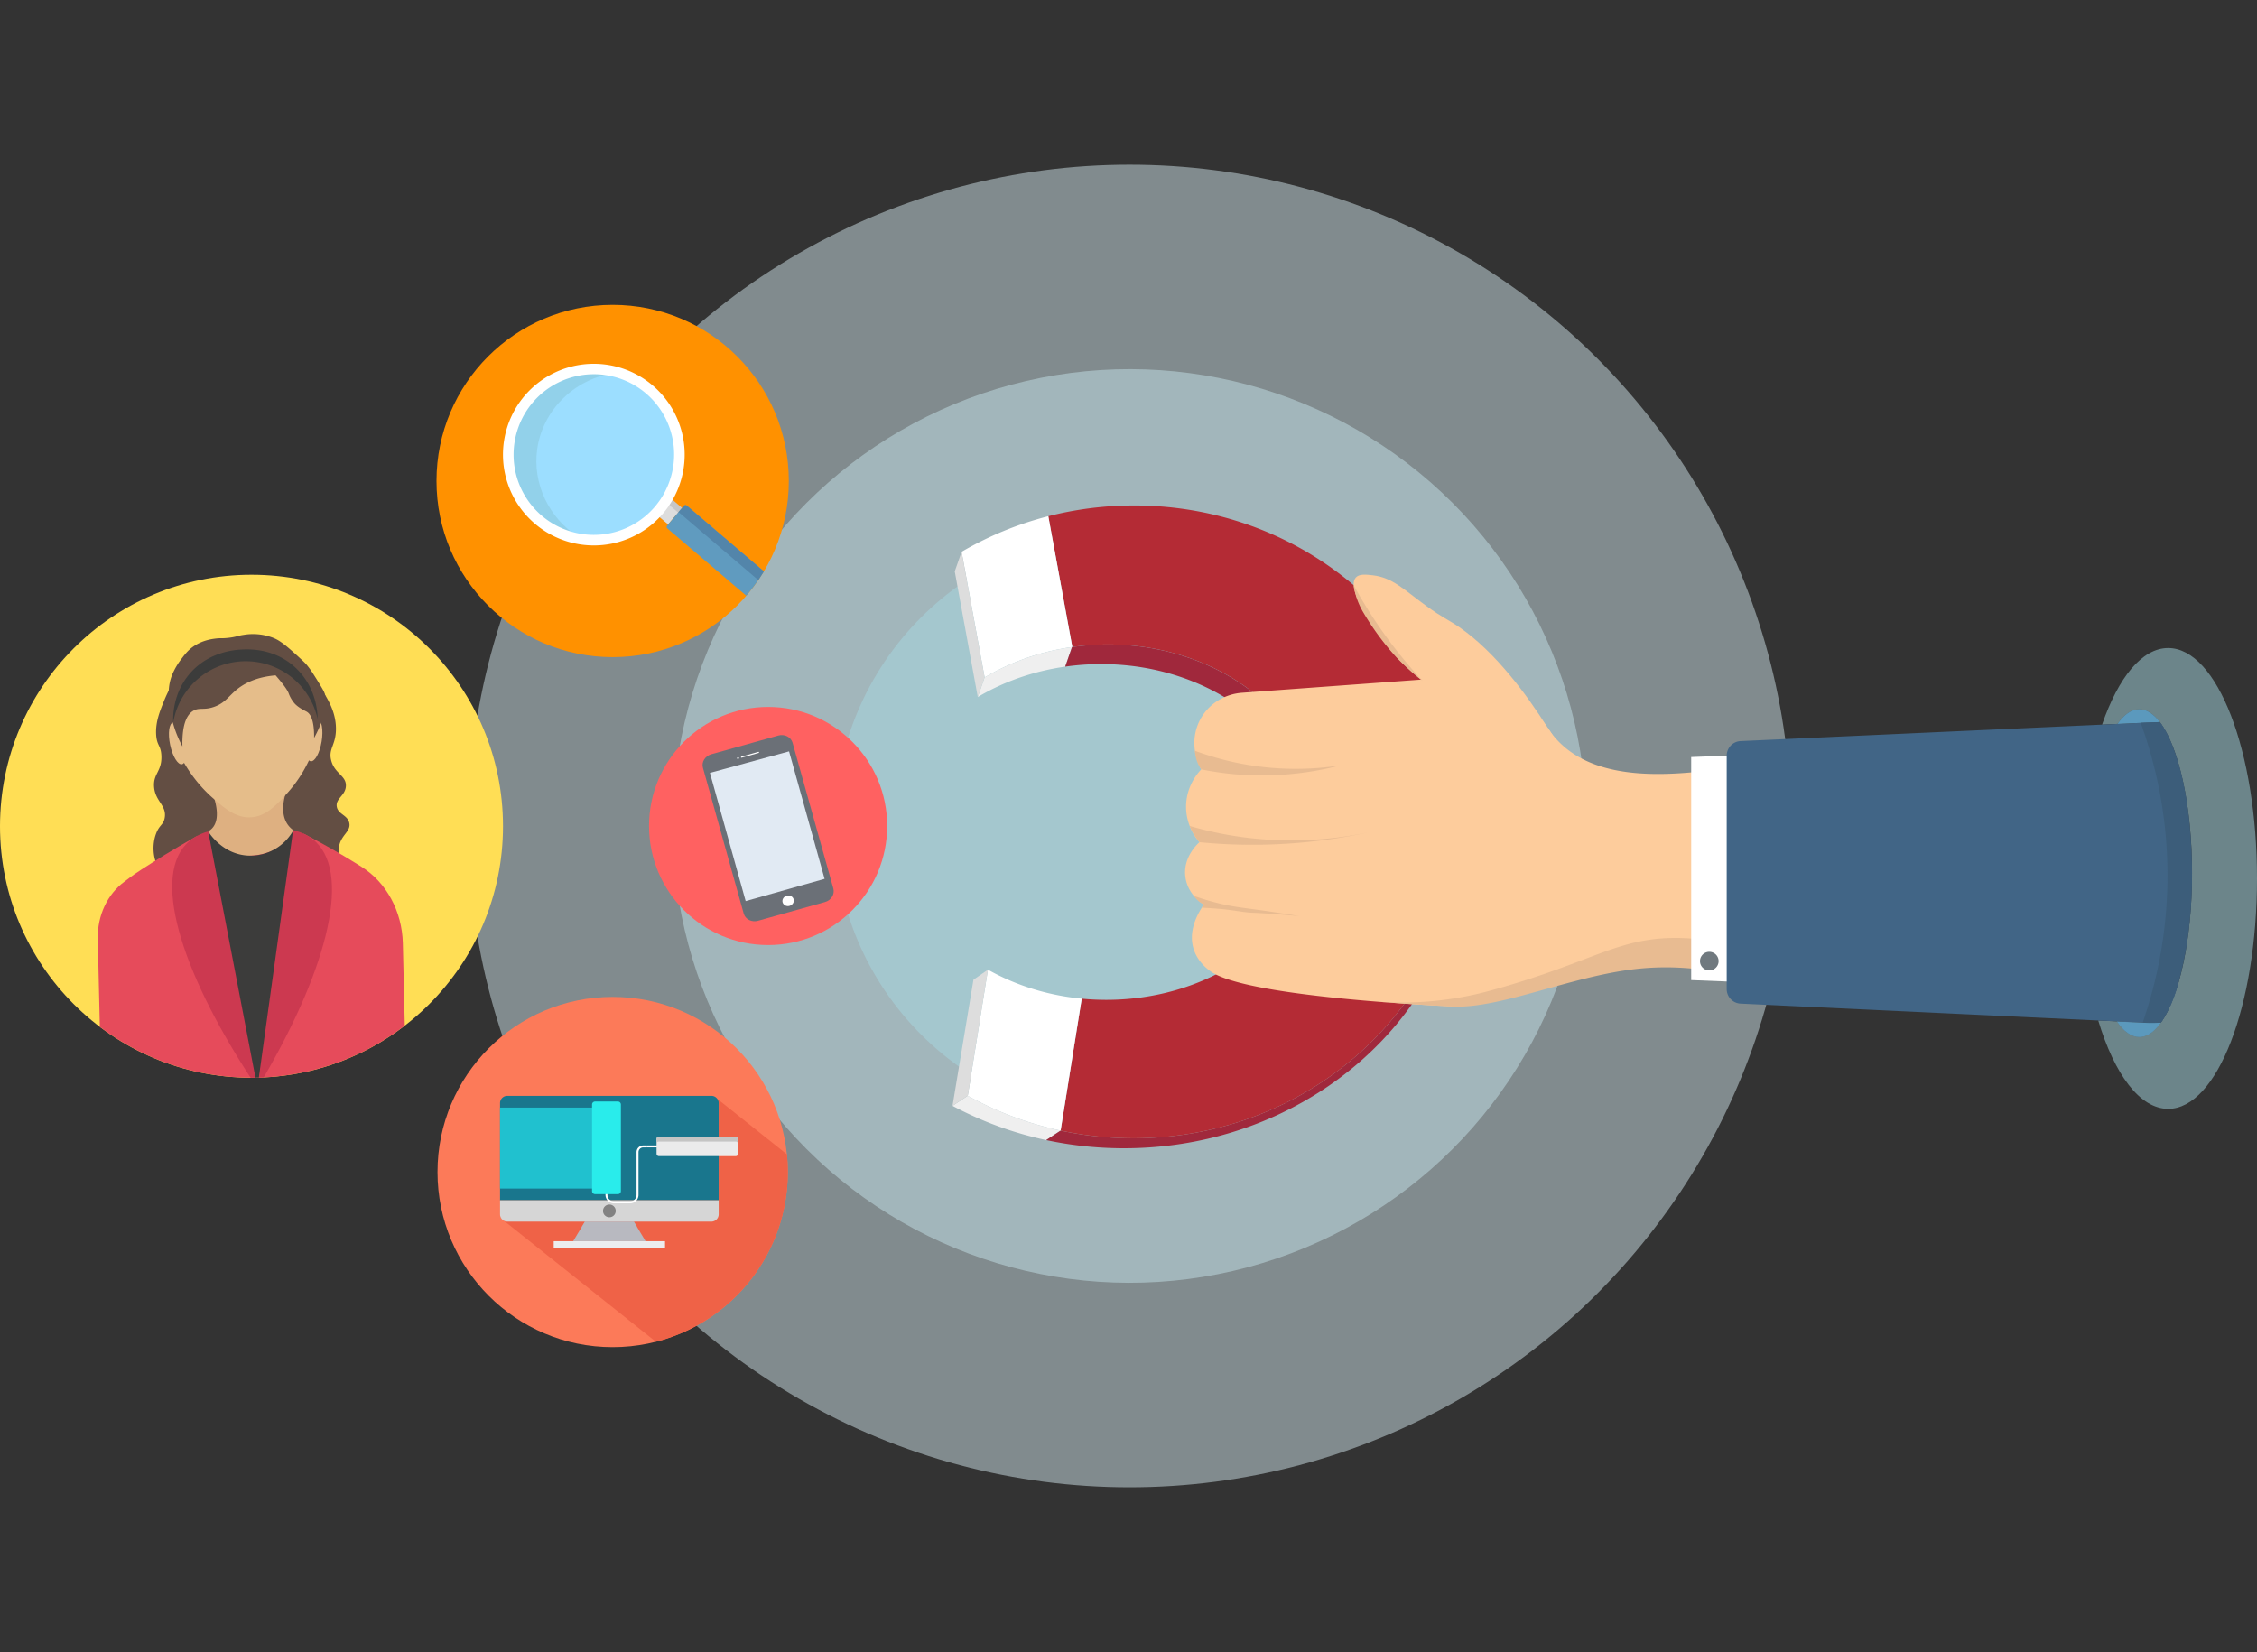 <svg id="Layer_1" data-name="Layer 1" xmlns="http://www.w3.org/2000/svg" xmlns:xlink="http://www.w3.org/1999/xlink" viewBox="0 0 3191.88 2336.42"><rect x="0" y="0" width="3191.88" height="2336.42" fill="#333333" stroke="none"/><defs><style>.cls-1,.cls-10,.cls-38{fill:none;}.cls-2{fill:#d0e4ea;}.cls-15,.cls-2,.cls-3,.cls-4{opacity:0.5;}.cls-3{fill:#c4e3e8;}.cls-4{fill:#a6d9e2;}.cls-5{fill:#efefef;}.cls-6{fill:#a0283c;}.cls-7{fill:#b42b35;}.cls-8{fill:#fff;}.cls-9{fill:#ddd;}.cls-10,.cls-38{stroke:#fff;stroke-miterlimit:10;}.cls-10{stroke-width:0.62px;}.cls-11{fill:#fdcc9c;}.cls-12{fill:#e8bb91;}.cls-13{fill:#4c9cd8;}.cls-14{fill:#416586;}.cls-15{fill:#6a96a3;}.cls-16{fill:#70797f;}.cls-17{fill:#385972;opacity:0.59;}.cls-18{fill:#ff9100;}.cls-19{fill:#9cdeff;}.cls-20{fill:#979796;}.cls-21{fill:#c6c6c6;}.cls-22{clip-path:url(#clip-path);}.cls-23{fill:#634e43;}.cls-24{fill:#3c3c3b;}.cls-25{fill:#92d1ea;}.cls-26{clip-path:url(#clip-path-2);}.cls-27{fill:#609bbf;}.cls-28{fill:#5385aa;}.cls-29{fill:#fc7a59;}.cls-30{fill:#ef6247;}.cls-31{fill:#19768d;}.cls-32,.cls-35{fill:#b8b9c0;}.cls-33{fill:#ecedef;}.cls-34{fill:#d6d6d6;}.cls-35{opacity:0.51;isolation:isolate;}.cls-36{fill:#828282;}.cls-37{fill:#20c1cf;}.cls-38{stroke-width:2.76px;}.cls-39{fill:#ebebeb;}.cls-40{fill:#c5c5c4;}.cls-41{fill:#29eceb;}.cls-42{fill:#ffde55;}.cls-43{clip-path:url(#clip-path-3);}.cls-44{clip-path:url(#clip-path-4);}.cls-45{clip-path:url(#clip-path-5);}.cls-46{fill:#393a3a;}.cls-47{fill:#e64b5b;}.cls-48{fill:#deb081;}.cls-49{fill:#e5bd8a;}.cls-50{fill:#cc3950;}.cls-51{fill:#ff6161;}.cls-52{fill:#6b7077;}.cls-53{fill:#e1eaf3;}</style><clipPath id="clip-path"><circle class="cls-1" cx="840.28" cy="639.46" r="117.01"/></clipPath><clipPath id="clip-path-2"><circle class="cls-1" cx="866.42" cy="680.28" r="249.12"/></clipPath><clipPath id="clip-path-3"><circle class="cls-1" cx="355.68" cy="1168.55" r="355.68"/></clipPath><clipPath id="clip-path-4"><circle class="cls-1" cx="355.68" cy="1183.21" r="349.21"/></clipPath><clipPath id="clip-path-5"><rect class="cls-1" x="58.23" y="827.5" width="594.83" height="711.51" transform="translate(-27.57 8.64) rotate(-1.34)"/></clipPath></defs><circle class="cls-2" cx="1597.44" cy="1168.21" r="935.32"/><circle class="cls-3" cx="1597.44" cy="1168.21" r="646.1" transform="translate(-358.17 1471.72) rotate(-45)"/><circle class="cls-4" cx="1597.44" cy="1168.21" r="417.08"/><path class="cls-5" d="M1368.69,1549.71l0,.1a476.33,476.33,0,0,0,117.31,46q6.9,1.71,13.89,3.21l-20.31,13.42a504.92,504.92,0,0,1-132.5-48.42Z"/><path class="cls-6" d="M1479.56,1612.43l20.31-13.42.08,0a490.34,490.34,0,0,0,108.61,10.85c199.31-2.27,368.16-123.37,433.69-292a431.39,431.39,0,0,0,17.38-256.15,417.09,417.09,0,0,1-14.41,270.08c-68,168.68-243,289.85-449.58,292.2a525.26,525.26,0,0,1-112.55-10.8C1481.91,1612.94,1480.74,1612.69,1479.56,1612.43Z"/><path class="cls-7" d="M1482.57,730.09a489.07,489.07,0,0,1,115.8-15.17c224.16-2.55,413.22,146.05,461.26,346.78a431.39,431.39,0,0,1-17.38,256.15c-65.53,168.66-234.38,289.76-433.69,292A490.34,490.34,0,0,1,1500,1599q12.66-79.18,25.32-158.38c.7-4.35,1.4-8.69,2.09-13.05q1.22-7.56,2.42-15.13a361.49,361.49,0,0,0,38.88,1.64c129.49-1.47,239.06-71.24,280.19-167.76a219.29,219.29,0,0,0,8.93-25,213.08,213.08,0,0,0,8.46-61.94c-1.58-138.78-137.37-249.76-303.3-247.87a359.2,359.2,0,0,0-46.46,3.53L1487,754.42q-1.32-7.24-2.65-14.48Z"/><path class="cls-8" d="M1368.67,1549.81l0-.1q12.43-77.74,24.86-155.53,1.83-11.39,3.64-22.75c38.72,21.87,83.89,36.35,132.59,41q-1.2,7.58-2.42,15.13c-.69,4.36-1.39,8.7-2.09,13.05q-12.64,79.15-25.3,158.3l0,.08-.08,0q-7-1.5-13.89-3.21A476.33,476.33,0,0,1,1368.67,1549.81Z"/><path class="cls-8" d="M1359.91,780.43a477.14,477.14,0,0,1,122.65-50.34q2.24,12.17,4.46,24.32,14.65,80,29.31,159.89c.05.25.1.51.14.77l-.42.06c-4.68.66-9.33,1.43-13.93,2.28a331.57,331.57,0,0,0-109.64,40.7.68.68,0,0,0,0-.14q-14.43-78.69-28.85-157.36Q1361.77,790.53,1359.91,780.43Z"/><path class="cls-5" d="M1382.79,985.83h0q4.83-13.94,9.67-27.86a.78.78,0,0,1,0,.14,331.79,331.79,0,0,1,109.64-40.7q6.9-1.27,13.93-2.28-4.82,13.86-9.62,27.71C1460.92,949.32,1418.9,964.34,1382.79,985.83Z"/><path class="cls-6" d="M1506.43,942.84q4.8-13.86,9.62-27.71l.42-.06a357.73,357.73,0,0,1,46.47-3.53c165.93-1.89,301.72,109.08,303.3,247.87a214.52,214.52,0,0,1-17.39,86.94,213.1,213.1,0,0,0,7.69-59.22c-1.58-138.79-137.37-249.76-303.3-247.87a359.35,359.35,0,0,0-46.46,3.52Z"/><path class="cls-9" d="M1350.22,808.15l9.69-27.71q1.86,10.08,3.7,20.17,1.11,6,2.2,12,13.32,72.69,26.65,145.38-4.83,13.93-9.67,27.86Q1366.5,897,1350.22,808.15Z"/><path class="cls-10" d="M1368.69,1549.71l1-.68"/><path class="cls-9" d="M1347.06,1564q14.81-89.19,29.63-178.38l20.5-14.2q-1.82,11.38-3.64,22.75l-1.68,10.5q-11.58,72.51-23.18,145Z"/><path class="cls-11" d="M2051.62,1423.25c-23-1-289.15-13.44-339.61-49.44-6-4.26-19.59-15.26-24.57-33.64-7.21-26.57,8.69-51.75,15.13-60.89-2.86-1.7-21.94-13.5-25.92-37.23-5-29.89,18.72-50.08,19.71-50.89-4-4.56-18.78-22.46-19-49.53-.25-30.18,17.77-49.64,21.49-53.49-3.51-6.38-12.94-25.51-8.69-49.64a70.16,70.16,0,0,1,9.71-25.19c12.27-19.63,33.57-31.84,56.67-33.53l295.09-21.67c92.56,0,168.29,75.73,168.29,168.29V1255C2219.91,1347.52,2144.18,1423.25,2051.62,1423.25Z"/><path class="cls-11" d="M2188,1028.13c-28-44.22-72.17-105.08-123.8-140.77-16.38-11.32-23.24-13-47.44-30.61-31.27-22.73-47.35-39.94-75.6-43.14-9.53-1.08-19.09-2.16-23.87,3.36-15,17.32,32.81,81.24,38.48,88.82,25.07,33.52,77.22,88.19,184.61,125.75"/><path class="cls-12" d="M1689.91,1061.85a410.08,410.08,0,0,0,205.46,20.64,440.6,440.6,0,0,1-145.73,12.83,429.07,429.07,0,0,1-50.8-7.18,49,49,0,0,1-8.93-26.29Z"/><path class="cls-12" d="M1682.48,1168.18a514.88,514.88,0,0,0,74.16,15.75,525.68,525.68,0,0,0,186.06-8.35,776.74,776.74,0,0,1-182.64,19.16c-22.32-.33-43.58-1.61-63.7-3.58a84.63,84.63,0,0,1-13.88-23Z"/><path class="cls-12" d="M1914.45,827.7a662.62,662.62,0,0,0,61.22,93c12.22,15.52,24.46,29.66,36.45,42.49a340.37,340.37,0,0,1-37.53-33.83,372.17,372.17,0,0,1-46-62.23,104.8,104.8,0,0,1-12.6-30.7C1915.17,832.72,1914.7,829.65,1914.45,827.7Z"/><path class="cls-12" d="M1688.31,1267a339.88,339.88,0,0,0,38.54,11.36c17.72,4.11,29.43,5.33,52.22,8.46,13.68,1.88,33.75,4.78,58.49,8.89-29.62-2.9-52-4.22-67.66-4.88-12.27-.52-25.08-3.72-46-5.47-10.21-.85-18.64-1.32-24.32-1.58l3-4.46a36.84,36.84,0,0,1-14.26-12.32Z"/><path class="cls-11" d="M2188,1028.13a125.09,125.09,0,0,0,15.21,19.56c57.62,60.56,164.24,48,227.93,40.55a588.1,588.1,0,0,0,91.92-18.38,1073,1073,0,0,0-52.14,314.63c-45.43-12.74-121.4-28.48-201.83-17-55,7.86-126.21,30.49-140.94,37.64a184.93,184.93,0,0,1-29.61,11.39c-3.94,1.14-7.11,1.91-8.69,2.29l-32.54-28.27Z"/><path class="cls-12" d="M2492.66,1351.14c-81-30.68-140.09-27.25-179-18.51-50.53,11.34-99,38.8-202.07,67.33-10.68,3-24.53,6.65-42.83,10a474.88,474.88,0,0,1-120.39,6.73c7.9.61,21.94,1.67,39.48,2.86,37.53,2.54,65.44,3.93,67,4,66.39,3.23,165.38-42.33,257.52-52.92,36.67-4.21,90.53-5,158.6,13.82"/><path class="cls-13" d="M3030.19,1446.26l-36.53-1.73c9.64,14.21,20.43,22.16,31.82,22.16,10.91,0,21.27-7.31,30.62-20.43Zm-4.71-443.18c-11,0-21.47,7.44-30.88,20.8l42-1.91,1,0,16.82-.74C3045.51,1009.54,3035.73,1003.08,3025.48,1003.08Z"/><path class="cls-4" d="M3191.88,1242.43c0,180-56.23,325.84-125.61,325.84-40.17,0-75.92-48.88-98.92-125l26.31,1.23c9.64,14.21,20.43,22.16,31.82,22.16,10.91,0,21.27-7.31,30.62-20.43,25.88-36.34,43.88-117.32,43.88-211.37,0-96.1-18.79-178.53-45.57-213.68-8.9-11.67-18.68-18.13-28.93-18.13-11,0-21.47,7.44-30.88,20.8l-21.84,1c23-66.49,56.36-108.31,93.51-108.31C3135.65,916.57,3191.88,1062.46,3191.88,1242.43Z"/><path class="cls-8" d="M3007.57,1410.92l-615.86-24.77V1070.71l615.86-23.92Z"/><path class="cls-14" d="M3057.8,1335.41c-3.67,23.68-15.62,37.63-12.79,61.9,2.12,18.25,9.66,32.53,15.72,41.76l-4.63,7.19q-12.55.24-25.91,0c-12.71-.25-24.9-.86-36.53-1.73l-26.31-1.23-506-23.86a20.63,20.63,0,0,1-19.42-20.85V1069a20.64,20.64,0,0,1,19.44-20.85l511.38-23.28,21.84-1,42-1.91,1,0c7.17-.18,12.85-.48,16.82-.74.73.93,1.88,2.46,3.16,4.41,21.18,32.32,4.16,69.15.23,115.32-3,35.73,6.36,24.5,7.42,86.46A632.34,632.34,0,0,1,3057.8,1335.41Z"/><path class="cls-15" d="M3054.41,1021.21l-16.82.74-1,0-42,1.91c9.41-13.36,19.87-20.8,30.88-20.8C3035.73,1003.08,3045.51,1009.54,3054.41,1021.21Z"/><path class="cls-15" d="M3056.1,1446.26c-9.35,13.12-19.71,20.43-30.62,20.43-11.39,0-22.18-8-31.82-22.16l36.53,1.73Z"/><path class="cls-14" d="M3041,1446.26a20.19,20.19,0,0,1-4.49.3l-6.32-.3Z"/><path class="cls-16" d="M2430.47,1359.33a13.15,13.15,0,1,1-13.15-13.15A13.15,13.15,0,0,1,2430.47,1359.33Z"/><path class="cls-14" d="M3027.44,1022.39l12.66-.26,14.75-.33a121.3,121.3,0,0,1,7,10.57,134.65,134.65,0,0,1,7,14c.55,1.22,2.77,6.22,5.76,14.42,1.57,4.3,4.19,11.81,7,21.65,3.36,11.74,5.25,20.78,6.66,27.58,0,0,2.62,12.67,4.63,26.07,6.76,45.05,7.07,93.66,7.07,93.66a680.67,680.67,0,0,1-6.72,101.53,573.39,573.39,0,0,1-12.88,60.32,179.6,179.6,0,0,1-11.75,32.81A170.23,170.23,0,0,1,3057,1445l-18.52,1.37Q3032.94,1234.4,3027.44,1022.39Z"/><path class="cls-17" d="M3100,1234.89c0,94-18,175-43.88,211.37a125.88,125.88,0,0,1-14.18.67c-4.21,0-8.14-.3-11.73-.67,4.75-13.69,9.94-30.13,14.82-49,4.81-18.56,9.28-39.27,12.79-61.9a633.82,633.82,0,0,0-30.36-313l10.15-.44,16.82-.74C3081.19,1056.36,3100,1138.79,3100,1234.89Z"/><circle class="cls-18" cx="866.42" cy="680.28" r="249.12"/><circle class="cls-1" cx="866.42" cy="680.28" r="249.12"/><circle class="cls-19" cx="836.23" cy="642.51" r="120.62"/><path class="cls-20" d="M968.66,725.15l-3.41,4-4.34,5.09-5.63-4.79-.17-.15-11.89-10.13-1.59-1.37c.49-.72,1-1.46,1.46-2.19h0l0,0a83.35,83.35,0,0,0,4.6-8.27l.48.4,1.74,1.46,12.91,11,.17.15h0Z"/><path class="cls-21" d="M964.53,718.24l-1.69,1.94L959,724.76l-3.83,4.49L944.76,741.4h0l-11.77-10h0l-3.38-2.88.3-.22.78-.56.08-.05c.33-.25.66-.49,1-.76s.6-.46.9-.69l.6-.49c.54-.44,1.08-.89,1.6-1.35l.72-.64.71-.65c.48-.44.93-.88,1.38-1.35l.64-.64c.24-.25.49-.48.72-.75.39-.42.78-.84,1.16-1.28.27-.29.53-.6.79-.9l.41-.49h0l.21-.25c.21-.25.41-.49.61-.76s.57-.71.84-1.07h0l0,0,.31-.41c.3-.4.59-.81.88-1.21.14-.19.27-.39.41-.59l.3-.44a59.71,59.71,0,0,0,3.21-5.24c.43-.78.83-1.57,1.21-2.37l1.86,1.58Z"/><path class="cls-9" d="M958.94,724.77l-3.83,4.49L944.76,741.4l-11.77-10-3.38-2.88.3-.22.78-.56.08-.05c.33-.25.66-.49,1-.76s.6-.46.9-.69l.6-.49c.54-.44,1.08-.89,1.6-1.35.24-.21.49-.42.72-.64s.48-.43.71-.65c.48-.44.93-.88,1.38-1.35.13-.12.27-.25.4-.39l.24-.25c.24-.25.49-.48.72-.75.39-.42.78-.84,1.16-1.28.27-.29.53-.6.79-.9l.41-.49h0l.21-.25c.21-.25.41-.49.61-.76s.57-.71.84-1.07h0l.34-.45c.3-.4.59-.81.88-1.21.14-.19.27-.39.41-.59l.3-.44h0l1.63,1.39Z"/><g class="cls-22"><path class="cls-23" d="M1327.37,475.2a61.13,61.13,0,0,0-2.92,6.18c-2,5-4.1,10.08-3.79,16,.3,5.48,2.31,5.08,2.5,10.22.27,7.33-3.85,8.31-3.48,14.46.42,7.09,6.08,8.87,5,14.87-.59,3.4-2.47,3.21-4.09,7.47-1.94,5.17-1.66,12.1,1.6,17s8.88,6.17,14.11,7.34c14.94,3.35,19.63-2.65,36.21-.84,7.61.83,7.35,2.17,18.8,3.64,10.88,1.38,19.91,2.54,22-1.25,2.69-4.73-8.47-11.9-5.77-21,1.39-4.64,5.36-6.22,4.57-9.95s-5.35-4.05-5.94-7.78,4.12-5.16,4.33-9.7c.24-5.05-5.45-5.87-7-12.31-1.32-5.46,2.25-7,2.29-14.69a29.45,29.45,0,0,0-4.18-14.54,36.22,36.22,0,0,0-15.22-14.76"/><path class="cls-24" d="M1328.76,491.7a33.88,33.88,0,0,1,7.41-22.62c9.11-11.08,22.22-11.78,25-11.93,3.49-.19,15.38-.64,25.27,8.38,10.46,9.56,10.7,22.42,10.7,24.57a34.86,34.86,0,0,0-68.42,1.6Z"/></g><path class="cls-25" d="M818.09,759.59c-42.2-27.2-65.08-75.88-58.38-124.19,7.49-54.07,50.7-98.07,106.57-107.5-62.32-12-122,21.42-140.86,72.29-22.8,61.34,16.54,140.26,92.67,159.4"/><path class="cls-1" d="M929.64,712.24l12,5.52"/><path class="cls-8" d="M923.79,545.81l-.65-.55q-3.67-3.13-7.51-5.94A128.43,128.43,0,0,0,752.84,737.49c1.19,1.09,2.39,2.16,3.62,3.21a131.61,131.61,0,0,0,10.74,8.23A128.4,128.4,0,0,0,933,731.37h0c1.54-1.62,3.06-3.3,4.53-5q3-3.52,5.7-7.19c1.19-1.6,2.32-3.22,3.41-4.87s2.22-3.4,3.26-5.13c.45-.75.9-1.51,1.33-2.27s.89-1.57,1.32-2.36A128.44,128.44,0,0,0,923.79,545.81Zm17.08,148.75q-2,4-4.42,7.84c-.58.94-1.16,1.85-1.77,2.78-.45.7-.91,1.39-1.4,2.08l-.1.15c-.56.81-1.12,1.61-1.73,2.4s-1.18,1.63-1.81,2.44c-1.11,1.48-2.3,2.92-3.52,4.38a113.45,113.45,0,0,1-197.35-97,107.25,107.25,0,0,1,3.07-11.58,113.47,113.47,0,1,1,209,86.48Z"/><g class="cls-26"><path class="cls-27" d="M1101.9,833.94l-5.79,6.78-16.19,19a2.89,2.89,0,0,1-4.06.32l-20.5-17.49L943.75,747.36a2.88,2.88,0,0,1-.32-4.06h0l11.85-13.87,4.34-5.1,3.41-4h0l.31-.37,3.9-4.56,0,0,0,0,.14-.15h0a2.87,2.87,0,0,1,3.62-.24l.14.1,109,93h0l21,17.91A5.69,5.69,0,0,1,1101.9,833.94Z"/><path class="cls-28" d="M1103.79,831.72l-1.89,2.22-5.79,6.78-23.79-20.3-107-91.31-5.65-4.81,3.41-4h0l.31-.37,3.93-4.6,0,0,.14-.15h0a2.77,2.77,0,0,1,3.63-.25l.13.1,109,93h0l21,17.91,2.23,1.9a2.76,2.76,0,0,1,.31,3.89Z"/></g><g id="Layer_1-2" data-name="Layer 1"><circle class="cls-29" cx="866.4" cy="1657.63" r="247.67"/><path class="cls-30" d="M1112.87,1632.59l-98.2-78.24a10.15,10.15,0,0,1,1.77,5.77v47.6h24.19a2.79,2.79,0,0,1,.91.14,1.42,1.42,0,0,1,.29.1l.28.13a2.56,2.56,0,0,1,.48.33l.22.2a3.06,3.06,0,0,1,.53.71,3.54,3.54,0,0,1,.16.34,3.11,3.11,0,0,1,.22,1.13V1632a3.09,3.09,0,0,1-3.09,3.09h-24.19v62.54H898.35a10.52,10.52,0,0,1-7.26,2.9H868.36a10.65,10.65,0,0,1-7.3-2.9H707.2v19.68a10.48,10.48,0,0,0,2.72,7l2.62,2.09,215,171.24c107.26-27.19,186.63-124.37,186.63-240.09Q1114.12,1645.06,1112.87,1632.59Zm-251,71a9,9,0,1,1-9,9h0a9,9,0,0,1,9-9Z"/><path class="cls-31" d="M717.43,1549.86H1006.1a10.3,10.3,0,0,1,10.28,10.3v137.49H707.16V1560.16A10.3,10.3,0,0,1,717.43,1549.86Z"/><polygon class="cls-32" points="912.98 1755.46 810.57 1755.46 827.15 1727.8 896.41 1727.8 912.98 1755.46"/><rect class="cls-33" x="783.06" y="1755.46" width="157.43" height="9.95"/><path class="cls-34" d="M707.16,1697.65h309.22v19.68a10.46,10.46,0,0,1-10.46,10.47H717.61a10.47,10.47,0,0,1-10.46-10.47h0v-19.68h0Z"/><polygon class="cls-35" points="900.85 1735.23 822.71 1735.23 827.15 1727.8 896.41 1727.8 900.85 1735.23"/><circle class="cls-36" cx="861.78" cy="1712.61" r="9.02"/><rect class="cls-37" x="707.16" y="1566.49" width="154.62" height="114.52"/><path class="cls-38" d="M914.31,1621.42h-4.59a8.12,8.12,0,0,0-8.12,8.12h0V1690a10.54,10.54,0,0,1-10.54,10.55H868.32a10.64,10.64,0,0,1-10.64-10.64v-68.49"/><path class="cls-38" d="M914.31,1621.42h17.78"/><rect class="cls-39" x="928.51" y="1607.75" width="115.17" height="27.35" rx="3.09"/><path class="cls-40" d="M928.51,1617.67v-6.83a3.09,3.09,0,0,1,3.09-3.09h109a3.08,3.08,0,0,1,3.08,3.09h0v6.83a3.08,3.08,0,0,0-3.08-3.08h-109a3.08,3.08,0,0,0-3.09,3.08Z"/><path class="cls-41" d="M873.83,1688.88H841.56a4.26,4.26,0,0,1-4.26-4.26V1562.16a4.25,4.25,0,0,1,4.26-4.25h32.27a4.27,4.27,0,0,1,4.25,4.25v122.46A4.27,4.27,0,0,1,873.83,1688.88Z"/></g><circle class="cls-42" cx="355.68" cy="1168.55" r="355.68"/><g class="cls-43"><g class="cls-44"><path class="cls-23" d="M240.8,972.5A184.94,184.94,0,0,0,232.09,991c-6.07,14.91-12.24,30.09-11.3,47.63.87,16.35,6.87,15.15,7.45,30.49.81,21.89-11.49,24.81-10.38,43.16,1.26,21.15,18.14,26.48,15.06,44.37-1.75,10.16-7.37,9.59-12.19,22.3-5.81,15.42-5,36.1,4.77,50.72s26.5,18.45,42.11,21.93c44.58,10,58.59-7.93,108.07-2.53,22.69,2.49,21.94,6.5,56.11,10.87,32.45,4.14,59.41,7.58,65.78-3.71,8-14.13-25.3-35.53-17.22-62.6,4.14-13.85,16-18.57,13.63-29.68-2.36-11.43-16-12.1-17.73-23.23-1.77-11.55,12.29-15.38,12.93-29,.71-15-16.28-17.51-20.91-36.73-3.92-16.31,6.73-21,6.85-43.85.09-20.22-8.18-35.47-12.47-43.39a108.3,108.3,0,0,0-45.44-44"/><g class="cls-45"><path class="cls-46" d="M294.39,1175.8c1.29-.37,4.67-1.33,9-2.38,13.89-3.4,56.63-13.37,103.24-1.64,4,1,7.18,2,8.32,2.31v15.84l-120.29,1Q294.49,1183.39,294.39,1175.8Z"/><path class="cls-47" d="M569.7,1334,575,1558.76l-431.06,10.17L138.27,1328c-.77-33,13.7-63.77,38.17-81.41,4.95-3.56,8.85-7.26,23.24-16.54,18.5-12,44.83-28.45,78.17-47.28l28,11.28,85.68,9.56,37.87-24.5c13.6,7,33.4,17.54,56.85,31.48,10,5.94,21,12.84,25,15.34C546.23,1247.79,568.64,1288.78,569.7,1334Z"/><path class="cls-48" d="M406.64,1114.65l-108.09,2.53c1.3,2.9,16.85,38.21,1.28,54.48a22.27,22.27,0,0,1-5.44,4.16,74.42,74.42,0,0,0,2.42,7.26,73.56,73.56,0,0,0,3.82,8.14,59.28,59.28,0,0,0,12.71,10.43c15.48,9.43,31.07,9,40.54,8.58,28-1.17,48.62-15.13,57.4-21.92.43-1.28.83-2.6,1.22-4a95.81,95.81,0,0,0,2.3-10.17h0a33.19,33.19,0,0,1-6.87-6.52C392.87,1148.47,405,1118.59,406.64,1114.65Z"/><path class="cls-24" d="M393.58,1362.19c-3.08,19.54-10.16,62.53-15.29,92.82q-7,42.15-14.27,83.83-19.93-83.74-37.66-174.69-18.87-97.41-31.94-188.36c.91,1.57,20.86,34.24,59.53,34.41A69.54,69.54,0,0,0,415,1174.08C408.37,1259.61,400,1321.44,393.58,1362.19Z"/><ellipse class="cls-49" cx="251.18" cy="1051.29" rx="10.79" ry="30.25" transform="translate(-212.24 74.79) rotate(-11.95)"/><ellipse class="cls-49" cx="444.23" cy="1046.81" rx="30.25" ry="10.79" transform="translate(-660.42 1316.81) rotate(-80.74)"/><path class="cls-49" d="M354.65,1155.92c-20.91,1.14-36.77-12.4-53.95-27.49-14.43-12.69-37.94-37.23-54.54-78.67l-1-42.75a101.22,101.22,0,0,1,202.35-5.73c0,.33,0,.65,0,1l1,42.75C437,1084,418,1108.82,406,1122,390.74,1138.73,376.16,1154.75,354.65,1155.92Z"/><path class="cls-23" d="M258,1055.73a155.64,155.64,0,0,1-17.3-51.86c-2.13-14.94-4.48-31.28,2.65-49.29a100.53,100.53,0,0,1,13.58-23.14c4.76-6.25,8.8-11.53,15.79-16.56,13-9.31,26.81-11.11,32.9-11.82,7.26-.86,7.85.15,17.67-1,11.7-1.35,12.2-2.91,21.69-4.24a79.13,79.13,0,0,1,38,3.08,53.59,53.59,0,0,1,10.79,4.85c4.85,3.1,9.06,5.63,26.23,21.23,9.77,8.88,11.61,10.83,13.75,13.31a119.45,119.45,0,0,1,10,14c3.41,5.33,11.83,18.69,14.17,23.51,10.08,20.77-8.46,56.32-13.71,65.87.31-25.73-5.36-34.33-10.79-37.27-2.13-1.17-12.21-5.81-17.54-12.35-1.25-1.52-2.38-3.21-2.38-3.21a46.33,46.33,0,0,1-5.3-10.31c-1.45-3.84-5.92-11-18.47-25.37-27.8,2.39-44.32,11.62-54.25,19.54-12.14,9.71-17.11,19.69-33.1,25.16-14.3,4.9-20.43.38-28.91,5.32C265.5,1009.82,257.15,1021.88,258,1055.73Z"/><path class="cls-50" d="M263,1194.14c-48.34,51.37-3.63,188.75,101.07,344.7q-34.86-181.52-69.63-363C280.07,1180,270.08,1186.58,263,1194.14Z"/><path class="cls-50" d="M446.79,1190.86c50.82,48.92,13.46,187.91-82.77,348L414.55,1174C429,1177.55,439.33,1183.64,446.79,1190.86Z"/></g><path class="cls-24" d="M244.94,1021.74c-.35-8.29-.67-39.78,22.12-67.49,27.21-33.07,66.32-35.17,74.74-35.62,10.43-.57,45.9-1.9,75.41,25,31.23,28.51,32,66.9,32,73.31a104.06,104.06,0,0,0-204.22,4.77Z"/></g></g><circle class="cls-51" cx="1086.27" cy="1168.23" r="168.4"/><path class="cls-52" d="M1006,1066.73l94.75-26.47c8.84-2.47,17.84,2.12,20.12,10.26l57.65,206.09c2.27,8.14-3,16.73-11.89,19.2l-94.74,26.48c-8.84,2.47-17.85-2.12-20.13-10.26l-57.64-206.1C991.79,1077.8,997.11,1069.2,1006,1066.73Z"/><ellipse class="cls-8" cx="1043.73" cy="1072.24" rx="1.36" ry="1.25" transform="translate(-248.96 318.57) rotate(-15.53)"/><path class="cls-8" d="M1048.53,1070.08l23.9-6.68a.81.81,0,0,1,1,.51h0a.8.8,0,0,1-.6,1l-23.9,6.68a.81.81,0,0,1-1-.51h0A.8.8,0,0,1,1048.53,1070.08Z"/><path class="cls-53" d="M1166.15,1243l-111.61,31.45L1004,1093.12l111.89-30.44Z"/><ellipse class="cls-8" cx="1114.54" cy="1274.04" rx="8.1" ry="7.46" transform="translate(-300.4 344.9) rotate(-15.53)"/></svg>